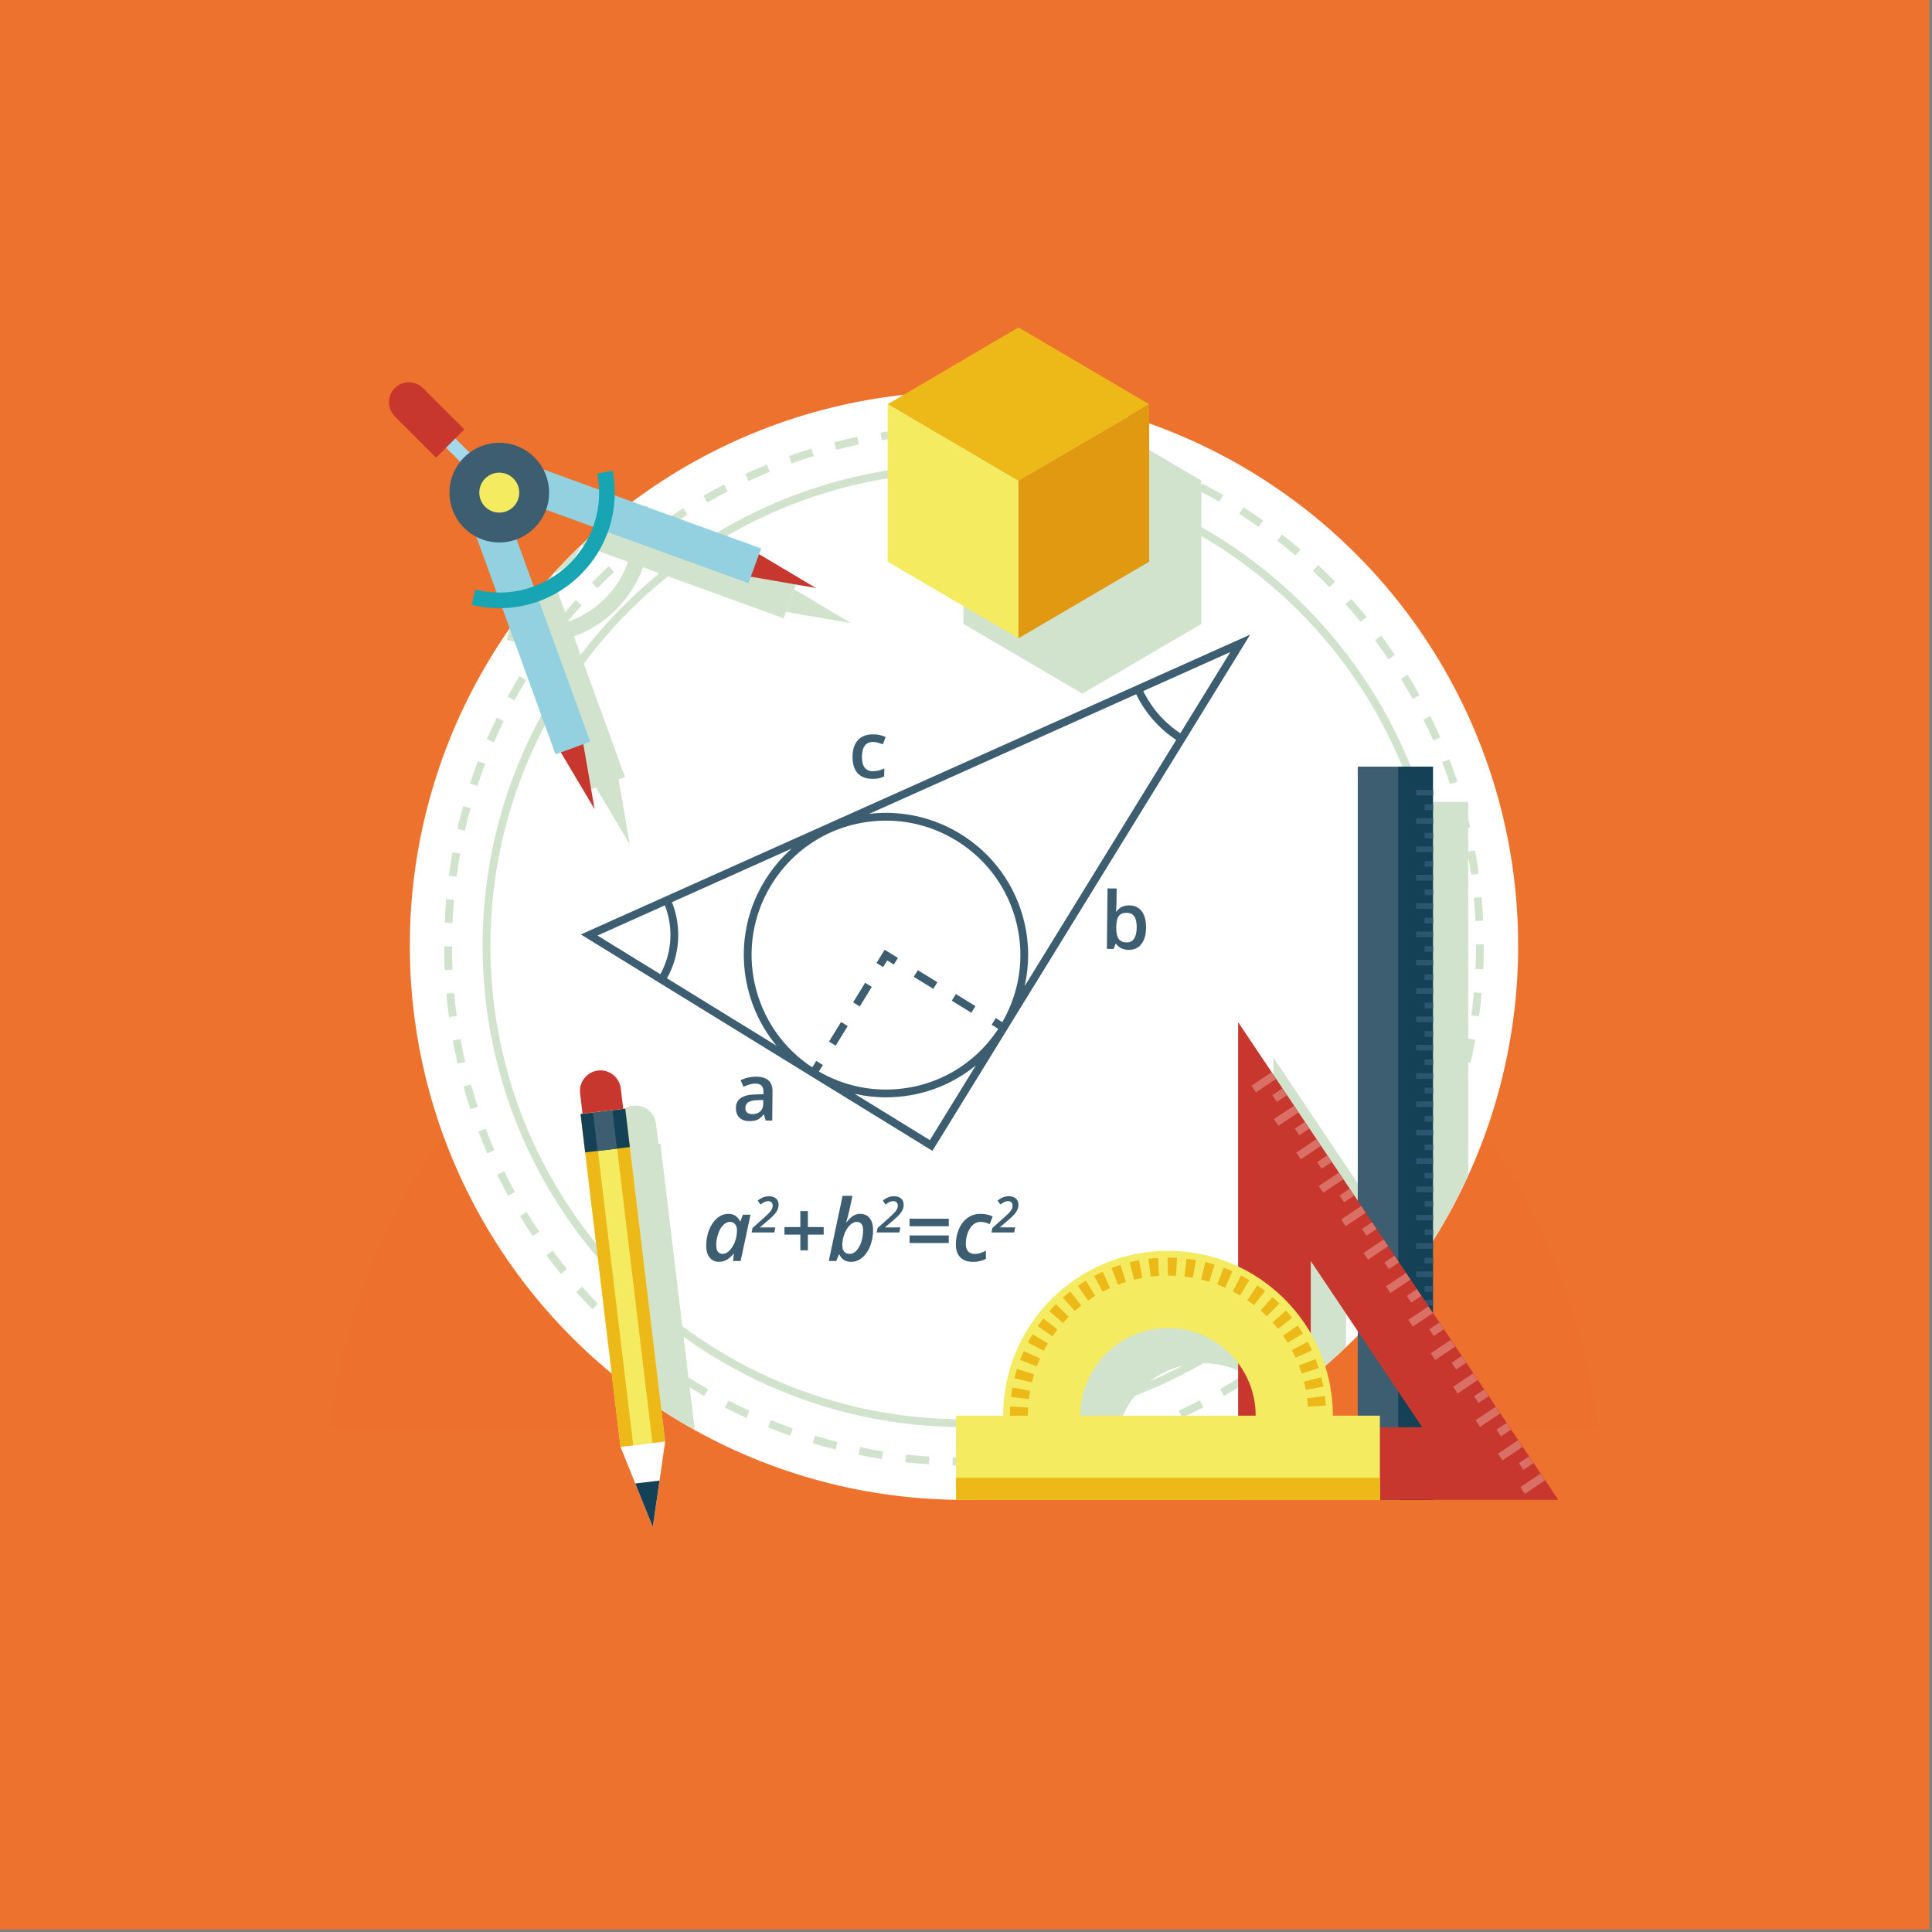 <?xml version="1.0" encoding="utf-8"?>
<!-- Generator: Adobe Illustrator 15.0.0, SVG Export Plug-In  -->
<!DOCTYPE svg PUBLIC "-//W3C//DTD SVG 1.1//EN" "http://www.w3.org/Graphics/SVG/1.1/DTD/svg11.dtd">
<svg version="1.1"
	 xmlns="http://www.w3.org/2000/svg" xmlns:xlink="http://www.w3.org/1999/xlink" xmlns:a="http://ns.adobe.com/AdobeSVGViewerExtensions/3.0/"
	 x="0px" y="0px" width="186px" height="186px" viewBox="0 0 186 186" enable-background="new 0 0 186 186" xml:space="preserve">
<rect x="0" y="0" width="186" height="186" fill="#808080" stroke="none"/>
<defs>
</defs>
<rect fill="#ED722D" width="185.752" height="185.752"/>
<path opacity="0.25" fill="#ED722D" d="M153.881,137.679c-3.516-30.617-29.516-54.396-61.076-54.396
	c-31.559,0-57.56,23.778-61.075,54.396H153.881z"/>
<circle fill="#FFFFFF" cx="92.806" cy="91.047" r="53.352"/>
<path fill="#D1E3CC" d="M92.806,137.39c25.554,0,46.343-20.789,46.343-46.343S118.36,44.704,92.806,44.704
	c-25.553,0-46.343,20.789-46.343,46.343S67.252,137.39,92.806,137.39z M92.806,45.455c25.14,0,45.592,20.452,45.592,45.592
	c0,25.139-20.452,45.592-45.592,45.592c-25.139,0-45.592-20.453-45.592-45.592C47.214,65.907,67.667,45.455,92.806,45.455z
	 M82.685,42.792l-0.152-0.734c-0.739,0.154-1.486,0.328-2.218,0.516l0.187,0.728C81.223,43.115,81.958,42.944,82.685,42.792z
	 M78.341,43.909l-0.22-0.719c-0.715,0.22-1.442,0.46-2.162,0.717l0.252,0.708C76.921,44.362,77.637,44.125,78.341,43.909z
	 M59.119,55.06l-0.514-0.549c-0.551,0.516-1.099,1.053-1.626,1.593l0.538,0.525C58.037,56.096,58.576,55.568,59.119,55.06z
	 M70.058,47.305l-0.347-0.666c-0.666,0.347-1.336,0.716-1.991,1.096l0.376,0.649C68.742,48.01,69.402,47.646,70.058,47.305z
	 M66.184,49.553l-0.406-0.632c-0.632,0.407-1.266,0.835-1.884,1.273l0.434,0.612C64.936,50.376,65.561,49.953,66.184,49.553z
	 M62.528,52.145l-0.462-0.592c-0.595,0.463-1.188,0.947-1.763,1.439l0.488,0.57C61.358,53.078,61.942,52.601,62.528,52.145z
	 M74.117,45.418l-0.284-0.694c-0.695,0.284-1.396,0.59-2.082,0.909l0.316,0.681C72.743,46,73.433,45.698,74.117,45.418z
	 M44.306,82.183l-0.739-0.134c-0.133,0.745-0.252,1.494-0.354,2.25l0.744,0.101C44.057,83.655,44.174,82.916,44.306,82.183z
	 M45.309,77.812l-0.724-0.2c-0.204,0.733-0.393,1.476-0.559,2.207l0.731,0.167C44.923,79.266,45.108,78.535,45.309,77.812z
	 M43.707,86.628l-0.748-0.065c-0.067,0.755-0.118,1.518-0.15,2.271l0.751,0.033C43.591,88.125,43.641,87.372,43.707,86.628z
	 M55.987,58.271l-0.56-0.5c-0.5,0.562-0.997,1.146-1.477,1.734l0.583,0.474C55.004,59.397,55.495,58.823,55.987,58.271z
	 M43.512,91.109l-0.751,0.001c0.001,0.765,0.02,1.531,0.054,2.278l0.75-0.035C43.531,92.609,43.513,91.861,43.512,91.109z
	 M48.497,69.421l-0.675-0.331c-0.333,0.683-0.654,1.379-0.955,2.072l0.689,0.299C47.852,70.778,48.168,70.092,48.497,69.421z
	 M53.156,61.752l-0.604-0.446c-0.454,0.614-0.896,1.241-1.314,1.863l0.624,0.419C52.273,62.976,52.709,62.358,53.156,61.752z
	 M50.651,65.481l-0.641-0.391c-0.391,0.643-0.775,1.307-1.139,1.975l0.658,0.36C49.889,66.769,50.266,66.114,50.651,65.481z
	 M46.709,73.545l-0.703-0.267c-0.271,0.714-0.526,1.438-0.76,2.152l0.712,0.234C46.19,74.962,46.442,74.248,46.709,73.545z
	 M87.113,42.079l-0.085-0.746c-0.745,0.084-1.503,0.188-2.256,0.311l0.12,0.742C85.632,42.265,86.38,42.163,87.113,42.079z
	 M136.664,66.924c-0.361-0.655-0.746-1.316-1.143-1.965l-0.641,0.392c0.391,0.639,0.77,1.29,1.125,1.936L136.664,66.924z
	 M138.673,71.001c-0.297-0.684-0.62-1.375-0.958-2.061l-0.673,0.333c0.332,0.673,0.65,1.355,0.943,2.028L138.673,71.001z
	 M125.201,52.9c-0.579-0.492-1.174-0.975-1.768-1.437l-0.461,0.595c0.586,0.453,1.173,0.929,1.744,1.414L125.201,52.9z
	 M128.535,56.005c-0.527-0.538-1.075-1.072-1.631-1.591l-0.512,0.55c0.548,0.511,1.088,1.037,1.606,1.566L128.535,56.005z
	 M142.044,88.677l0.75-0.035c-0.035-0.748-0.088-1.512-0.158-2.271l-0.748,0.068C141.956,87.188,142.009,87.939,142.044,88.677z
	 M141.629,84.21l0.744-0.103c-0.104-0.752-0.226-1.508-0.364-2.248l-0.738,0.138C141.406,82.726,141.526,83.47,141.629,84.21z
	 M140.813,79.802l0.73-0.172c-0.174-0.743-0.366-1.485-0.568-2.204l-0.724,0.203C140.451,78.337,140.64,79.068,140.813,79.802z
	 M131.572,59.395c-0.479-0.584-0.977-1.167-1.48-1.729l-0.56,0.501c0.5,0.558,0.985,1.125,1.459,1.704L131.572,59.395z
	 M121.6,50.108c-0.618-0.435-1.255-0.861-1.894-1.27l-0.403,0.634c0.629,0.4,1.256,0.821,1.865,1.251L121.6,50.108z M105.11,42.526
	c-0.733-0.186-1.479-0.356-2.22-0.508l-0.151,0.735c0.729,0.149,1.465,0.317,2.187,0.499L105.11,42.526z M96.125,41.109
	c-0.751-0.049-1.517-0.082-2.276-0.098l-0.015,0.751c0.748,0.016,1.502,0.048,2.241,0.096L96.125,41.109z M91.589,41.769
	l-0.018-0.752c-0.76,0.02-1.526,0.055-2.276,0.107l0.053,0.749C90.087,41.821,90.841,41.786,91.589,41.769z M100.649,41.613
	c-0.75-0.117-1.508-0.219-2.257-0.304l-0.083,0.748c0.738,0.081,1.486,0.182,2.223,0.298L100.649,41.613z M109.476,43.846
	c-0.715-0.252-1.445-0.491-2.169-0.71l-0.217,0.718c0.713,0.216,1.433,0.452,2.136,0.7L109.476,43.846z M117.757,47.656
	c-0.648-0.375-1.321-0.743-2.001-1.095l-0.345,0.668c0.668,0.346,1.332,0.708,1.97,1.077L117.757,47.656z M113.705,45.562
	c-0.684-0.315-1.389-0.62-2.093-0.906l-0.283,0.695c0.694,0.282,1.389,0.583,2.063,0.894L113.705,45.562z M134.29,63.045
	c-0.422-0.625-0.866-1.25-1.316-1.855l-0.603,0.449c0.444,0.596,0.881,1.211,1.297,1.827L134.29,63.045z M131.04,122.163
	l0.583,0.476c0.473-0.582,0.944-1.187,1.398-1.799l-0.603-0.448C131.97,120.995,131.506,121.591,131.04,122.163z M117.46,133.742
	l0.377,0.649c0.654-0.378,1.307-0.776,1.942-1.184l-0.405-0.633C118.749,132.976,118.106,133.368,117.46,133.742z M124.773,128.57
	l0.487,0.572c0.577-0.492,1.148-1.002,1.698-1.516l-0.512-0.549C125.904,127.585,125.341,128.086,124.773,128.57z M128.051,125.51
	l0.537,0.525c0.527-0.539,1.051-1.101,1.555-1.663l-0.56-0.501C129.087,124.427,128.571,124.979,128.051,125.51z M121.234,131.322
	l0.433,0.613c0.615-0.435,1.23-0.891,1.828-1.355l-0.46-0.592C122.445,130.445,121.84,130.895,121.234,131.322z M105.05,138.809
	l0.186,0.727c0.734-0.188,1.472-0.394,2.193-0.614l-0.219-0.718C106.5,138.42,105.773,138.623,105.05,138.809z M109.341,137.498
	l0.25,0.709c0.707-0.251,1.423-0.525,2.128-0.813l-0.284-0.694C110.741,136.982,110.037,137.252,109.341,137.498z M100.658,139.718
	l0.119,0.742c0.746-0.119,1.499-0.257,2.24-0.412l-0.152-0.734C102.135,139.464,101.392,139.601,100.658,139.718z M43.719,95.592
	l-0.749,0.069c0.069,0.75,0.157,1.511,0.259,2.262l0.744-0.104C43.872,97.081,43.786,96.332,43.719,95.592z M141.647,97.757
	l0.744,0.102c0.102-0.755,0.188-1.517,0.255-2.263l-0.748-0.067C141.832,96.276,141.747,97.021,141.647,97.757z M139.633,106.488
	l0.713,0.235c0.236-0.714,0.458-1.446,0.663-2.178l-0.723-0.203C140.085,105.063,139.866,105.785,139.633,106.488z M140.841,102.169
	l0.732,0.168c0.17-0.738,0.325-1.489,0.46-2.229l-0.738-0.136C141.162,100.701,141.008,101.44,140.841,102.169z M142.1,90.92v0.127
	c0,0.748-0.017,1.503-0.049,2.243l0.75,0.033c0.034-0.751,0.051-1.518,0.051-2.276V90.92H142.1z M136.053,114.724l0.658,0.36
	c0.363-0.661,0.717-1.344,1.051-2.022l-0.675-0.332C136.759,113.399,136.41,114.071,136.053,114.724z M133.716,118.557l0.622,0.42
	c0.419-0.621,0.833-1.267,1.231-1.918l-0.642-0.392C134.536,117.31,134.128,117.944,133.716,118.557z M139.539,73.104l-0.701,0.269
	c0.27,0.702,0.524,1.413,0.756,2.111l0.713-0.236C140.071,74.538,139.813,73.817,139.539,73.104z M138.031,110.689l0.689,0.3
	c0.3-0.692,0.59-1.403,0.861-2.113l-0.702-0.269C138.612,109.309,138.327,110.008,138.031,110.689z M113.488,135.805l0.315,0.683
	c0.685-0.318,1.372-0.654,2.041-1.002l-0.346-0.666C114.839,135.161,114.163,135.493,113.488,135.805z M50.058,117.082
	c0.392,0.642,0.805,1.286,1.229,1.913l0.623-0.42c-0.417-0.618-0.825-1.253-1.211-1.885L50.058,117.082z M52.601,120.854
	c0.455,0.61,0.925,1.215,1.398,1.796l0.582-0.476c-0.467-0.571-0.93-1.167-1.377-1.769L52.601,120.854z M47.868,113.096
	c0.33,0.672,0.683,1.35,1.048,2.017l0.659-0.36c-0.36-0.657-0.708-1.326-1.034-1.987L47.868,113.096z M55.477,124.381
	c0.504,0.563,1.027,1.122,1.555,1.663l0.537-0.525c-0.521-0.533-1.036-1.084-1.531-1.639L55.477,124.381z M58.663,127.636
	c0.549,0.514,1.122,1.022,1.699,1.517l0.487-0.572c-0.569-0.485-1.133-0.988-1.674-1.493L58.663,127.636z M96.203,140.225l0.05,0.75
	c0.752-0.051,1.515-0.119,2.268-0.206l-0.085-0.746C97.695,140.107,96.944,140.175,96.203,140.225z M46.051,108.931
	c0.271,0.709,0.562,1.417,0.86,2.104l0.688-0.301c-0.295-0.676-0.579-1.373-0.847-2.07L46.051,108.931z M44.62,104.607
	c0.203,0.722,0.427,1.455,0.666,2.178l0.713-0.235c-0.236-0.712-0.457-1.434-0.656-2.145L44.62,104.607z M44.33,100.035
	l-0.738,0.137c0.137,0.746,0.294,1.496,0.463,2.229l0.732-0.169C44.619,101.51,44.466,100.77,44.33,100.035z M82.66,140.063
	c0.734,0.15,1.488,0.287,2.239,0.407l0.118-0.742c-0.74-0.118-1.482-0.253-2.206-0.402L82.66,140.063z M62.129,130.592
	c0.597,0.463,1.213,0.918,1.831,1.355l0.434-0.612c-0.609-0.432-1.216-0.881-1.804-1.338L62.129,130.592z M78.246,138.94
	c0.717,0.219,1.456,0.424,2.193,0.612l0.185-0.728c-0.727-0.186-1.454-0.389-2.16-0.604L78.246,138.94z M91.716,140.329L91.7,141.08
	c0.367,0.008,0.737,0.013,1.106,0.013c0.392,0,0.782-0.005,1.171-0.015l-0.018-0.751C93.214,140.345,92.464,140.347,91.716,140.329z
	 M87.158,140.777c0.751,0.083,1.506,0.151,2.268,0.202l0.05-0.749c-0.75-0.05-1.495-0.118-2.234-0.2L87.158,140.777z
	 M73.942,137.415c0.705,0.287,1.423,0.561,2.133,0.813l0.251-0.709c-0.7-0.247-1.406-0.518-2.102-0.799L73.942,137.415z
	 M65.853,133.221c0.635,0.407,1.291,0.806,1.948,1.185l0.375-0.649c-0.646-0.374-1.292-0.767-1.917-1.167L65.853,133.221z
	 M69.799,135.502c0.675,0.351,1.365,0.687,2.048,1.003l0.315-0.682c-0.674-0.311-1.353-0.643-2.018-0.988L69.799,135.502z"/>
<path fill="#D1E3CC" d="M114.732,139.682h-7.339c0-4.655,3.787-8.441,8.441-8.441c2.763,0,5.212,1.341,6.754,3.398v0.679
	c2.491-1.68,4.824-3.573,6.992-5.639v-4.889l1.959,2.924c4.021-4.246,7.35-9.15,9.809-14.538v-0.473h0.012v-0.548h-0.012v-0.775
	h0.012v-0.546h-0.012v-0.86h0.012v-0.545h-0.012v-0.776h0.012v-0.546h-0.012v-0.86h0.012V106.7h-0.012v-0.775h0.012v-0.545h-0.012
	v-0.86h0.012v-0.546h-0.012v-0.776h0.012v-0.546h-0.012v-0.86h0.012v-0.545h-0.012v-0.775h0.012v-0.546h-0.012v-0.86h0.012v-0.546
	h-0.012v-0.776h0.012v-0.545h-0.012v-0.86h0.012v-0.546h-0.012v-0.775h0.012V94.47h-0.012v-0.86h0.012v-0.546h-0.012v-0.775h0.012
	v-0.546h-0.012v-0.86h0.012v-0.545h-0.012v-0.776h0.012v-0.546h-0.012v-0.86h0.012v-0.546h-0.012v-0.775h0.012v-0.545h-0.012v-0.86
	h0.012v-0.546h-0.012v-0.776h0.012V83.56h-0.012v-0.86h0.012v-0.545h-0.012v-0.775h0.012v-0.546h-0.012v-0.86h0.012v-0.546h-0.012
	v-2.231h-7.246v41.782l-11.515-17.182v23.538c-2.052-0.968-4.335-1.523-6.754-1.523c-8.765,0-15.872,7.105-15.872,15.871h-4.531
	v4.649C102.287,143.999,108.795,142.362,114.732,139.682z"/>
<path fill="#D1E3CC" d="M63.58,110.111l-0.192,0.022l-0.235-1.959c-0.13-1.081-1.112-1.853-2.193-1.723
	c-1.082,0.13-1.853,1.112-1.724,2.193l0.235,1.958l0.41-0.049l-0.603,0.072l2.892,24.086c1.518,1.066,3.09,2.06,4.719,2.966
	L63.58,110.111z"/>
<path fill="#D1E3CC" d="M55.934,52.509c-0.434,0.414-0.861,0.836-1.282,1.263c-0.222,0.228-0.44,0.459-0.658,0.69
	c-0.25,0.263-0.503,0.521-0.747,0.79c0.581-0.233,1.128-0.576,1.599-1.047C55.343,53.708,55.701,53.127,55.934,52.509z"/>
<polygon fill="#D1E3CC" points="75.669,58.908 81.93,59.991 76.458,56.734 "/>
<path fill="#D1E3CC" d="M59.004,49.771c-0.391,0.321-0.77,0.653-1.149,0.985c-0.149,0.13-0.3,0.257-0.448,0.39
	c-0.48,0.43-0.954,0.867-1.421,1.313c0,0,0,0-0.001,0l4.492,1.631c-0.473,1.303-1.213,2.512-2.224,3.521
	c-1.018,1.019-2.223,1.758-3.518,2.229l-1.614-4.443c-0.918,1.022-1.793,2.083-2.631,3.174c-0.001,0-0.001,0-0.001,0l0.667,1.837
	c-0.615-0.021-1.234-0.093-1.85-0.231c-0.082,0.115-0.165,0.229-0.246,0.346l-0.267,1.087c0.972,0.24,1.951,0.345,2.917,0.325
	l5.115,14.083l0.704-0.256l-0.153,0.055l3.256,5.473l-1.083-6.261l0.62-0.226l-4.915-13.531c1.498-0.546,2.886-1.418,4.064-2.596
	c1.168-1.168,2.041-2.561,2.587-4.066l13.539,4.917l1.214-3.343l-14.092-5.118c0.017-0.788-0.043-1.583-0.197-2.374l-1.477,0.286
	c0.099,0.512,0.141,1.024,0.157,1.536L59.004,49.771L59.004,49.771z"/>
<path fill="#3D5D70" d="M137.416,73.808h-6.7v70.591h6.7V73.808z"/>
<path fill="#144155" d="M137.961,73.808h-3.35v70.591h3.35V73.808z"/>
<path fill="#2C566F" d="M137.974,121.632v-0.546h-0.819v0.546H137.974z M137.974,122.953v-0.546h-1.637v0.546H137.974z
	 M137.974,124.358v-0.545h-0.819v0.545H137.974z M137.974,125.681v-0.546h-1.637v0.546H137.974z M137.974,120.226v-0.546h-1.637
	v0.546H137.974z M137.974,112.044v-0.546h-1.637v0.546H137.974z M137.974,114.771v-0.546h-1.637v0.546H137.974z M137.974,113.449
	v-0.546h-0.819v0.546H137.974z M137.974,116.177v-0.546h-0.819v0.546H137.974z M137.974,118.903v-0.545h-0.819v0.545H137.974z
	 M137.974,117.498v-0.545h-1.637v0.545H137.974z M137.974,127.087v-0.546h-0.819v0.546H137.974z M137.974,139.317v-0.546h-1.637
	v0.546H137.974z M137.974,137.996v-0.546h-0.819v0.546H137.974z M137.974,136.59v-0.545h-1.637v0.545H137.974z M137.974,142.045
	v-0.546h-1.637v0.546H137.974z M137.974,135.269v-0.546h-0.819v0.546H137.974z M137.974,140.724v-0.546h-0.819v0.546H137.974z
	 M137.974,133.862v-0.545h-1.637v0.545H137.974z M137.974,129.813v-0.545h-0.819v0.545H137.974z M137.974,110.722v-0.546h-0.819
	v0.546H137.974z M137.974,128.407v-0.545h-1.637v0.545H137.974z M137.974,132.541v-0.546h-0.819v0.546H137.974z M137.974,131.136
	v-0.546h-1.637v0.546H137.974z M137.974,92.949v-0.546h-1.637v0.546H137.974z M137.974,83.445v-0.546h-0.819v0.546H137.974z
	 M137.974,86.174v-0.546h-0.819v0.546H137.974z M137.974,84.768v-0.546h-1.637v0.546H137.974z M137.974,87.494v-0.545h-1.637v0.545
	H137.974z M137.974,88.9v-0.546h-0.819V88.9H137.974z M137.974,90.223v-0.546h-1.637v0.546H137.974z M137.974,77.99v-0.545h-0.819
	v0.545H137.974z M137.974,91.628v-0.545h-0.819v0.545H137.974z M137.974,76.04h-1.637v0.545h1.637V76.04z M137.974,79.313v-0.546
	h-1.637v0.546H137.974z M137.974,80.719v-0.546h-0.819v0.546H137.974z M137.974,82.04v-0.546h-1.637v0.546H137.974z M137.974,94.355
	V93.81h-0.819v0.546H137.974z M137.974,103.859v-0.546h-1.637v0.546H137.974z M137.974,105.266v-0.546h-0.819v0.546H137.974z
	 M137.974,102.537v-0.545h-0.819v0.545H137.974z M137.974,107.992v-0.546h-0.819v0.546H137.974z M137.974,106.586v-0.546h-1.637
	v0.546H137.974z M137.974,97.082v-0.545h-0.819v0.545H137.974z M137.974,101.132v-0.546h-1.637v0.546H137.974z M137.974,98.404
	v-0.546h-1.637v0.546H137.974z M137.974,95.677v-0.545h-1.637v0.545H137.974z M137.974,99.811v-0.546h-0.819v0.546H137.974z
	 M137.974,109.315v-0.547h-1.637v0.547H137.974z"/>
<rect x="48.973" y="47.268" transform="matrix(0.94 -0.342 0.342 0.94 -17.45 20.942)" fill="#93D1E1" width="3.557" height="25.522"/>
<polygon fill="#C7372D" points="57.244,77.902 53.988,72.431 56.16,71.642 "/>
<rect x="58.891" y="37.352" transform="matrix(-0.341 0.94 -0.94 -0.341 128.476 10.185)" fill="#93D1E1" width="3.557" height="25.521"/>
<polygon fill="#C7372D" points="78.542,56.604 73.071,53.348 72.282,55.521 "/>
<rect x="42.737" y="37.914" transform="matrix(0.707 -0.708 0.708 0.707 -17.474 43.198)" fill="#A4D9ED" width="1.26" height="9.522"/>
<circle fill="#3D5D70" cx="48.068" cy="47.428" r="4.795"/>
<circle fill="#F4EB60" cx="48.067" cy="47.428" r="1.924"/>
<path fill="#17A5B4" d="M55.93,55.289c-2.775,2.775-6.709,3.872-10.525,2.935l0.359-1.461c3.299,0.811,6.701-0.139,9.101-2.538
	c2.262-2.262,3.249-5.489,2.639-8.634l1.478-0.286C59.687,48.941,58.545,52.674,55.93,55.289z"/>
<path fill="#C7372D" d="M40.729,37.365c-0.003-0.003-0.007-0.004-0.01-0.007l-0.041-0.041l-0.004,0.004
	c-0.755-0.701-1.933-0.689-2.667,0.044c-0.734,0.735-0.746,1.913-0.045,2.668l-0.003,0.004l0.041,0.042
	c0.003,0.003,0.004,0.006,0.007,0.009s0.006,0.005,0.009,0.008l3.966,3.966l2.72-2.721l-3.965-3.965
	C40.733,37.373,40.731,37.368,40.729,37.365z"/>
<path fill="#C7372D" d="M119.2,98.408v45.99h30.823L119.2,98.408z M126.192,137.405v-16.003l10.726,16.003H126.192z"/>
<path fill="#DA7065" d="M131.047,116.11l-1.933,1.294l0.432,0.645l1.932-1.294L131.047,116.11z M139.677,128.992l-1.932,1.295
	l0.431,0.644l1.932-1.294L139.677,128.992z M137.519,125.771l-1.932,1.294l0.432,0.645l1.932-1.294L137.519,125.771z
	 M133.205,119.33l-1.933,1.295l0.432,0.645l1.932-1.295L133.205,119.33z M135.362,122.551l-1.932,1.294l0.431,0.645l1.933-1.295
	L135.362,122.551z M128.89,112.89l-1.933,1.294l0.431,0.645l1.933-1.295L128.89,112.89z M126.731,109.668l-1.932,1.295l0.432,0.645
	l1.932-1.295L126.731,109.668z M141.834,132.213l-1.932,1.294l0.432,0.645l1.932-1.295L141.834,132.213z M148.738,142.519
	l-0.432-0.645l-1.933,1.295l0.432,0.644L148.738,142.519z M146.149,138.653l-1.933,1.295l0.431,0.645l1.932-1.295L146.149,138.653z
	 M122.417,103.228l-1.932,1.295l0.431,0.645l1.932-1.295L122.417,103.228z M124.574,106.448l-1.932,1.294l0.432,0.645l1.933-1.294
	L124.574,106.448z M143.991,135.433l-1.932,1.295l0.432,0.644l1.932-1.294L143.991,135.433z M129.935,114.45l-0.966,0.646
	l0.431,0.645l0.967-0.647L129.935,114.45z M123.462,104.788l-0.966,0.647l0.431,0.644l0.966-0.646L123.462,104.788z
	 M127.777,111.229l-0.967,0.646l0.432,0.644l0.967-0.646L127.777,111.229z M125.62,108.008l-0.967,0.647l0.432,0.645l0.965-0.647
	L125.62,108.008z M142.88,133.772l-0.967,0.647l0.432,0.645l0.966-0.647L142.88,133.772z M140.722,130.553l-0.966,0.646l0.431,0.645
	l0.966-0.647L140.722,130.553z M145.037,136.993l-0.967,0.647l0.432,0.645l0.967-0.647L145.037,136.993z M147.194,140.214
	l-0.966,0.647l0.431,0.645l0.967-0.647L147.194,140.214z M132.092,117.67l-0.966,0.647l0.432,0.645l0.966-0.647L132.092,117.67z
	 M138.564,127.332l-0.966,0.647l0.432,0.645l0.966-0.647L138.564,127.332z M134.25,120.891l-0.966,0.646l0.431,0.645l0.966-0.647
	L134.25,120.891z M136.407,124.111l-0.966,0.647l0.432,0.644l0.966-0.647L136.407,124.111z"/>
<path fill="#F4EB60" d="M128.318,136.293c0-8.765-7.106-15.871-15.872-15.871c-8.765,0-15.871,7.106-15.871,15.871h-4.531v8.105
	h40.804v-8.105H128.318z M104.005,136.293c0-4.653,3.787-8.439,8.441-8.439s8.441,3.786,8.441,8.439H104.005z"/>
<path fill="#EDB918" d="M123.804,126.166l-1.286,1.151c0.181,0.202,0.355,0.411,0.524,0.624l1.353-1.072
	C124.205,126.628,124.008,126.395,123.804,126.166z M121.054,123.745l-0.98,1.422c0.225,0.154,0.445,0.314,0.661,0.481l1.06-1.361
	C121.552,124.099,121.306,123.918,121.054,123.745z M122.502,124.874l-1.143,1.293c0.204,0.181,0.403,0.367,0.596,0.559l1.215-1.227
	C122.955,125.284,122.731,125.075,122.502,124.874z M114.032,122.896c0.27,0.032,0.539,0.072,0.805,0.121l0.305-1.7
	c-0.3-0.054-0.604-0.1-0.91-0.135L114.032,122.896z M117.189,123.661c0.255,0.097,0.507,0.2,0.756,0.311l0.704-1.576
	c-0.28-0.125-0.563-0.241-0.851-0.35L117.189,123.661z M119.478,122.797l-0.8,1.53c0.241,0.127,0.479,0.26,0.712,0.399l0.889-1.48
	C120.017,123.089,119.75,122.939,119.478,122.797z M115.635,123.184c0.263,0.063,0.523,0.133,0.779,0.215l0.517-1.647
	c-0.294-0.092-0.591-0.174-0.892-0.246L115.635,123.184z M127.208,132.596l-1.674,0.419c0.065,0.262,0.124,0.527,0.174,0.796
	l1.696-0.317C127.348,133.19,127.283,132.892,127.208,132.596z M127.546,134.401l-1.712,0.212c0.033,0.268,0.058,0.538,0.075,0.811
	l1.723-0.106C127.613,135.008,127.584,134.703,127.546,134.401z M125.897,129.172l-1.523,0.811c0.125,0.237,0.246,0.479,0.356,0.726
	l1.575-0.709C126.177,129.718,126.042,129.442,125.897,129.172z M124.941,127.607l-1.417,0.987c0.155,0.223,0.303,0.45,0.445,0.682
	l1.474-0.899C125.283,128.116,125.116,127.857,124.941,127.607z M126.657,130.842l-1.611,0.62c0.097,0.253,0.187,0.508,0.268,0.768
	l1.647-0.52C126.869,131.417,126.767,131.127,126.657,130.842z M102.33,124.928l1.15,1.287c0.202-0.18,0.41-0.354,0.623-0.522
	l-1.067-1.357C102.794,124.525,102.559,124.723,102.33,124.928z M98.204,130.929l1.615,0.609c0.096-0.256,0.2-0.508,0.311-0.757
	l-1.577-0.703C98.429,130.358,98.313,130.641,98.204,130.929z M98.956,129.249l1.53,0.8c0.126-0.241,0.26-0.479,0.399-0.712
	l-1.48-0.889C99.248,128.711,99.098,128.978,98.956,129.249z M99.905,127.676l1.422,0.979c0.154-0.226,0.315-0.445,0.482-0.658
	l-1.362-1.062C100.26,127.177,100.079,127.424,99.905,127.676z M97.661,132.686l1.678,0.408c0.064-0.266,0.137-0.527,0.216-0.784
	l-1.65-0.51C97.815,132.092,97.733,132.388,97.661,132.686z M97.336,134.492l1.714,0.202c0.032-0.271,0.072-0.54,0.12-0.806
	l-1.699-0.305C97.417,133.884,97.372,134.187,97.336,134.492z M97.232,136.25l-0.001,0.044h1.726c0-0.265,0.008-0.526,0.022-0.787
	l-1.723-0.101C97.239,135.701,97.23,135.996,97.232,136.25z M107.011,122.077l0.615,1.612c0.252-0.096,0.51-0.186,0.77-0.267
	l-0.519-1.647C107.584,121.868,107.296,121.969,107.011,122.077z M108.762,121.526l0.418,1.674c0.263-0.064,0.526-0.123,0.794-0.172
	l-0.312-1.697C109.358,121.387,109.058,121.452,108.762,121.526z M112.402,121.077l0.045,1.728c0.259,0,0.517,0.007,0.773,0.021
	l0.098-1.724c-0.29-0.017-0.58-0.025-0.872-0.025H112.402z M110.568,121.193l0.212,1.712c0.268-0.032,0.538-0.058,0.811-0.074
	l-0.107-1.723C111.175,121.127,110.87,121.154,110.568,121.193z M103.774,123.79l0.984,1.418c0.223-0.155,0.451-0.304,0.684-0.445
	l-0.901-1.473C104.28,123.449,104.024,123.616,103.774,123.79z M105.34,122.836l0.806,1.528c0.24-0.128,0.483-0.246,0.731-0.359
	l-0.715-1.571C105.884,122.56,105.609,122.695,105.34,122.836z M101.035,126.228l1.295,1.143c0.181-0.205,0.367-0.403,0.559-0.598
	l-1.228-1.214C101.447,125.776,101.238,125.999,101.035,126.228z"/>
<rect x="92.044" y="142.272" fill="#EDB918" width="40.804" height="2.126"/>
<path fill="#3D5D70" d="M96.989,99.063l23.371-37.968L55.921,89.963l33.847,20.833l7.124-11.573c0.02-0.032,0.043-0.063,0.063-0.095
	C96.967,99.106,96.977,99.085,96.989,99.063z M78.582,102.137l-0.384,0.622c-5.823-3.82-7.602-11.624-3.927-17.593
	c2.374-3.856,6.5-6.16,11.034-6.16c2.387,0,4.729,0.665,6.773,1.923c2.943,1.812,5.006,4.661,5.806,8.025
	c0.771,3.24,0.269,6.578-1.388,9.451l-0.633-0.39l-0.395,0.64l0.638,0.394c-2.401,3.665-6.417,5.846-10.827,5.846
	c-2.262,0-4.48-0.603-6.445-1.736l0.387-0.628L78.582,102.137z M74.751,100.672l-10.537-6.486c1.251-2.247,1.428-4.931,0.481-7.331
	l11.524-5.162c-0.991,0.881-1.867,1.91-2.587,3.08C70.482,89.889,71.123,96.277,74.751,100.672z M98.614,88.78
	c-0.846-3.559-3.028-6.574-6.144-8.491c-2.161-1.331-4.64-2.034-7.166-2.034c-0.551,0-1.096,0.036-1.634,0.1l25.713-11.519
	c0.866,1.788,2.188,3.298,3.853,4.399l-14.588,23.7C99.099,92.931,99.104,90.838,98.614,88.78z M113.63,70.597
	c-1.536-1.023-2.757-2.416-3.561-4.068l8.374-3.751L113.63,70.597z M64.009,87.162c0.846,2.173,0.687,4.594-0.435,6.63l-6.051-3.725
	L64.009,87.162z M89.521,109.764l-7.243-4.459c0.982,0.222,1.988,0.341,3.002,0.341c3.233,0,6.268-1.11,8.673-3.081L89.521,109.764z
	"/>
<rect x="82.587" y="94.63" transform="matrix(0.852 0.524 -0.524 0.852 62.514 -29.284)" fill="#3D5D70" width="0.751" height="2.213"/>
<rect x="80.267" y="98.399" transform="matrix(0.852 0.524 -0.524 0.852 64.146 -27.508)" fill="#3D5D70" width="0.751" height="2.214"/>
<polygon fill="#3D5D70" points="85.416,92.467 86.055,92.86 86.448,92.221 85.169,91.435 84.382,92.713 85.021,93.105 "/>
<rect x="91.736" y="96.222" transform="matrix(0.851 0.525 -0.525 0.851 64.475 -34.345)" fill="#3D5D70" width="2.212" height="0.752"/>
<rect x="87.971" y="93.903" transform="matrix(0.852 0.524 -0.524 0.852 62.617 -32.698)" fill="#3D5D70" width="2.21" height="0.75"/>
<path fill="#3D5D70" d="M72.794,103.653c-0.236-0.002-0.488,0.025-0.756,0.083c-0.268,0.059-0.514,0.145-0.739,0.26l0.277,0.632
	c0.181-0.083,0.369-0.154,0.564-0.215c0.194-0.061,0.398-0.09,0.611-0.088c0.259,0.004,0.45,0.071,0.572,0.203
	c0.122,0.134,0.182,0.331,0.178,0.597l-0.002,0.219l-0.715,0.016c-0.649,0.013-1.133,0.127-1.45,0.34
	c-0.319,0.213-0.481,0.532-0.485,0.959c-0.004,0.402,0.106,0.714,0.333,0.935c0.225,0.222,0.54,0.336,0.947,0.34
	c0.316,0.003,0.576-0.04,0.779-0.129s0.406-0.257,0.608-0.507l0.029,0.001l0.17,0.577l0.628,0.006l0.03-2.786
	c0.005-0.49-0.125-0.853-0.391-1.085C73.717,103.778,73.321,103.659,72.794,103.653z M73.481,106.257
	c-0.003,0.32-0.103,0.57-0.297,0.746c-0.195,0.177-0.452,0.264-0.771,0.26c-0.22-0.002-0.385-0.055-0.493-0.157
	c-0.109-0.102-0.163-0.245-0.161-0.43c0.003-0.254,0.1-0.442,0.288-0.563c0.19-0.121,0.492-0.188,0.906-0.197l0.531-0.018
	L73.481,106.257z"/>
<path fill="#3D5D70" d="M108.721,87.162c-0.543-0.005-0.957,0.196-1.241,0.604h-0.037c0.005-0.055,0.014-0.184,0.026-0.386
	c0.012-0.201,0.019-0.354,0.019-0.456l0.016-1.384l-0.879-0.009l-0.063,5.819l0.657,0.007l0.168-0.487h0.059
	c0.285,0.38,0.689,0.572,1.213,0.577c0.518,0.006,0.926-0.178,1.222-0.554c0.294-0.375,0.446-0.9,0.453-1.578
	c0.007-0.677-0.131-1.202-0.414-1.58C109.637,87.359,109.237,87.168,108.721,87.162z M109.183,90.366
	c-0.163,0.244-0.401,0.365-0.712,0.362c-0.361-0.004-0.621-0.119-0.779-0.347c-0.157-0.227-0.233-0.594-0.228-1.097l0-0.06
	c0.01-0.488,0.094-0.836,0.252-1.044c0.158-0.206,0.415-0.307,0.769-0.303c0.643,0.007,0.96,0.48,0.95,1.419
	C109.431,89.766,109.346,90.121,109.183,90.366z"/>
<path fill="#3D5D70" d="M83.97,74.982c0.254,0.003,0.471-0.015,0.649-0.053c0.179-0.038,0.348-0.102,0.506-0.193l0.008-0.766
	c-0.351,0.19-0.723,0.283-1.113,0.279c-0.344-0.004-0.604-0.123-0.78-0.357c-0.176-0.235-0.261-0.585-0.257-1.048
	c0.011-0.949,0.374-1.421,1.088-1.414c0.242,0.003,0.548,0.078,0.918,0.228l0.273-0.704c-0.347-0.166-0.739-0.252-1.175-0.257
	c-0.643-0.007-1.137,0.175-1.481,0.546c-0.345,0.371-0.521,0.903-0.528,1.599c-0.007,0.684,0.15,1.209,0.472,1.578
	C82.872,74.788,83.345,74.977,83.97,74.982z"/>
<path fill="#3D5D70" d="M71.282,117.579H71.24c-0.104-0.234-0.25-0.412-0.439-0.534s-0.413-0.183-0.674-0.183
	c-0.393,0-0.752,0.138-1.082,0.413c-0.328,0.275-0.584,0.649-0.772,1.122c-0.187,0.475-0.28,0.982-0.28,1.525
	c0,0.494,0.109,0.879,0.331,1.151c0.221,0.273,0.521,0.409,0.899,0.409c0.514,0,0.983-0.262,1.408-0.79h0.024l-0.084,0.71h0.732
	l0.952-4.462h-0.726L71.282,117.579z M70.745,119.568c-0.137,0.349-0.311,0.628-0.524,0.837c-0.213,0.208-0.429,0.313-0.649,0.313
	c-0.193,0-0.345-0.068-0.454-0.204s-0.163-0.341-0.163-0.615c0-0.381,0.06-0.75,0.182-1.106c0.12-0.357,0.281-0.639,0.484-0.846
	c0.201-0.207,0.417-0.311,0.645-0.311c0.204,0,0.369,0.072,0.496,0.216c0.126,0.144,0.189,0.335,0.189,0.571
	C70.95,118.837,70.882,119.219,70.745,119.568z M74.026,115.165c-0.184,0-0.362,0.032-0.536,0.098
	c-0.173,0.065-0.355,0.174-0.543,0.325l0.271,0.377c0.159-0.125,0.292-0.21,0.4-0.257c0.108-0.047,0.217-0.071,0.327-0.071
	c0.141,0,0.25,0.039,0.328,0.117c0.078,0.077,0.117,0.184,0.117,0.316c0,0.109-0.022,0.213-0.067,0.31
	c-0.043,0.096-0.115,0.2-0.212,0.313c-0.098,0.113-0.285,0.294-0.561,0.544l-1.107,0.991l-0.085,0.424h2.185l0.097-0.487h-1.463
	v-0.019l0.73-0.621c0.314-0.268,0.536-0.478,0.668-0.631c0.132-0.153,0.229-0.303,0.289-0.448c0.062-0.146,0.092-0.303,0.092-0.473
	c0-0.247-0.083-0.444-0.252-0.591C74.536,115.238,74.31,115.165,74.026,115.165z M77.778,116.595h-0.726v1.537h-1.528v0.727h1.528
	v1.513h0.726v-1.513h1.521v-0.727h-1.521V116.595z M82.816,116.862c-0.231,0-0.448,0.058-0.65,0.175
	c-0.202,0.116-0.424,0.327-0.666,0.631h-0.033c0.042-0.126,0.095-0.315,0.162-0.566c0.068-0.252,0.119-0.463,0.154-0.632
	l0.286-1.343h-0.948l-1.332,6.276h0.719l0.258-0.629h0.04c0.107,0.23,0.256,0.407,0.446,0.528c0.19,0.121,0.417,0.181,0.68,0.181
	c0.391,0,0.748-0.134,1.073-0.403c0.325-0.269,0.581-0.641,0.769-1.118c0.187-0.478,0.28-0.988,0.28-1.531
	c0-0.49-0.108-0.874-0.327-1.152C83.51,117.001,83.206,116.862,82.816,116.862z M82.921,119.554
	c-0.115,0.354-0.273,0.636-0.472,0.848c-0.199,0.21-0.413,0.316-0.642,0.316c-0.228,0-0.405-0.072-0.53-0.216
	c-0.124-0.145-0.187-0.346-0.187-0.604c0-0.377,0.066-0.74,0.2-1.091c0.132-0.351,0.308-0.634,0.526-0.849
	c0.217-0.215,0.436-0.323,0.653-0.323c0.417,0,0.625,0.271,0.625,0.811C83.094,118.831,83.036,119.2,82.921,119.554z
	 M86.069,115.165c-0.184,0-0.363,0.032-0.536,0.098c-0.174,0.065-0.355,0.174-0.543,0.325l0.271,0.377
	c0.158-0.125,0.291-0.21,0.4-0.257c0.107-0.047,0.217-0.071,0.326-0.071c0.142,0,0.25,0.039,0.328,0.117
	c0.078,0.077,0.117,0.184,0.117,0.316c0,0.109-0.021,0.213-0.066,0.31c-0.044,0.096-0.115,0.2-0.212,0.313
	c-0.099,0.113-0.285,0.294-0.561,0.544l-1.108,0.991l-0.085,0.424h2.185l0.097-0.487h-1.464v-0.019l0.731-0.621
	c0.313-0.268,0.536-0.478,0.668-0.631c0.132-0.153,0.228-0.303,0.289-0.448c0.062-0.146,0.092-0.303,0.092-0.473
	c0-0.247-0.083-0.444-0.252-0.591C86.579,115.238,86.353,115.165,86.069,115.165z M87.567,118.052h3.775v-0.723h-3.775V118.052z
	 M87.567,119.669h3.775v-0.727h-3.775V119.669z M94.396,117.636c0.266,0,0.563,0.071,0.891,0.214l0.283-0.742
	c-0.357-0.164-0.757-0.245-1.199-0.245c-0.454,0-0.86,0.127-1.218,0.384c-0.357,0.257-0.635,0.613-0.833,1.069
	c-0.197,0.456-0.296,0.963-0.296,1.519c0,0.529,0.145,0.938,0.436,1.223c0.291,0.285,0.699,0.427,1.226,0.427
	c0.444,0,0.854-0.096,1.23-0.285v-0.787c-0.174,0.086-0.348,0.158-0.521,0.218c-0.174,0.06-0.36,0.089-0.56,0.089
	c-0.266,0-0.475-0.081-0.625-0.242c-0.15-0.161-0.226-0.391-0.226-0.69c0-0.607,0.134-1.117,0.403-1.53
	C93.656,117.842,93.992,117.636,94.396,117.636z M97,117.525c0.313-0.268,0.536-0.478,0.668-0.631
	c0.131-0.153,0.228-0.303,0.289-0.448c0.062-0.146,0.092-0.303,0.092-0.473c0-0.247-0.083-0.444-0.252-0.591
	c-0.167-0.145-0.393-0.218-0.677-0.218c-0.183,0-0.362,0.032-0.535,0.098c-0.174,0.065-0.355,0.174-0.543,0.325l0.271,0.377
	c0.158-0.125,0.291-0.21,0.4-0.257c0.107-0.047,0.217-0.071,0.327-0.071c0.141,0,0.25,0.039,0.328,0.117
	c0.078,0.077,0.117,0.184,0.117,0.316c0,0.109-0.022,0.213-0.066,0.31c-0.044,0.096-0.115,0.2-0.212,0.313
	c-0.099,0.113-0.285,0.294-0.561,0.544l-1.108,0.991l-0.085,0.424h2.185l0.096-0.487h-1.463v-0.019L97,117.525z"/>
<rect x="57.8" y="106.866" transform="matrix(0.993 -0.119 0.119 0.993 -14.218 8.014)" fill="#F4EB60" width="4.331" height="32.29"/>
<path fill="#EDB918" d="M59.74,139.299l1.226-0.146l-3.849-32.06l-1.226,0.146L59.74,139.299z M58.966,106.87l3.849,32.06
	l1.225-0.146l-3.848-32.061L58.966,106.87z"/>
<polygon fill="#FFFFFF" points="62.845,146.994 59.74,139.299 64.04,138.783 "/>
<polygon fill="#144155" points="61.161,142.82 62.845,146.994 63.493,142.541 "/>
<rect x="56.097" y="106.968" transform="matrix(0.993 -0.119 0.119 0.993 -12.54 7.709)" fill="#144155" width="4.332" height="3.719"/>
<rect x="57.31" y="106.97" transform="matrix(0.993 -0.119 0.119 0.993 -12.553 7.716)" fill="#3D5D70" width="1.885" height="3.718"/>
<path fill="#C7372D" d="M59.765,104.788c-0.13-1.082-1.112-1.854-2.193-1.725c-1.082,0.131-1.854,1.113-1.724,2.194l0.235,1.958
	L60,106.745L59.765,104.788z"/>
<polygon fill="#D1E3CC" points="104.206,39.542 92.753,46.271 92.753,60.065 104.206,66.775 115.657,60.065 115.657,46.271 "/>
<polygon fill="#EDB918" points="98.048,46.313 85.462,38.917 98.048,31.521 110.634,38.917 "/>
<polygon fill="#F4EB60" points="98.048,61.452 85.462,54.077 85.462,38.917 98.048,46.293 "/>
<polygon fill="#E29912" points="98.048,61.452 110.634,54.077 110.634,38.917 98.048,46.293 "/>
</svg>
